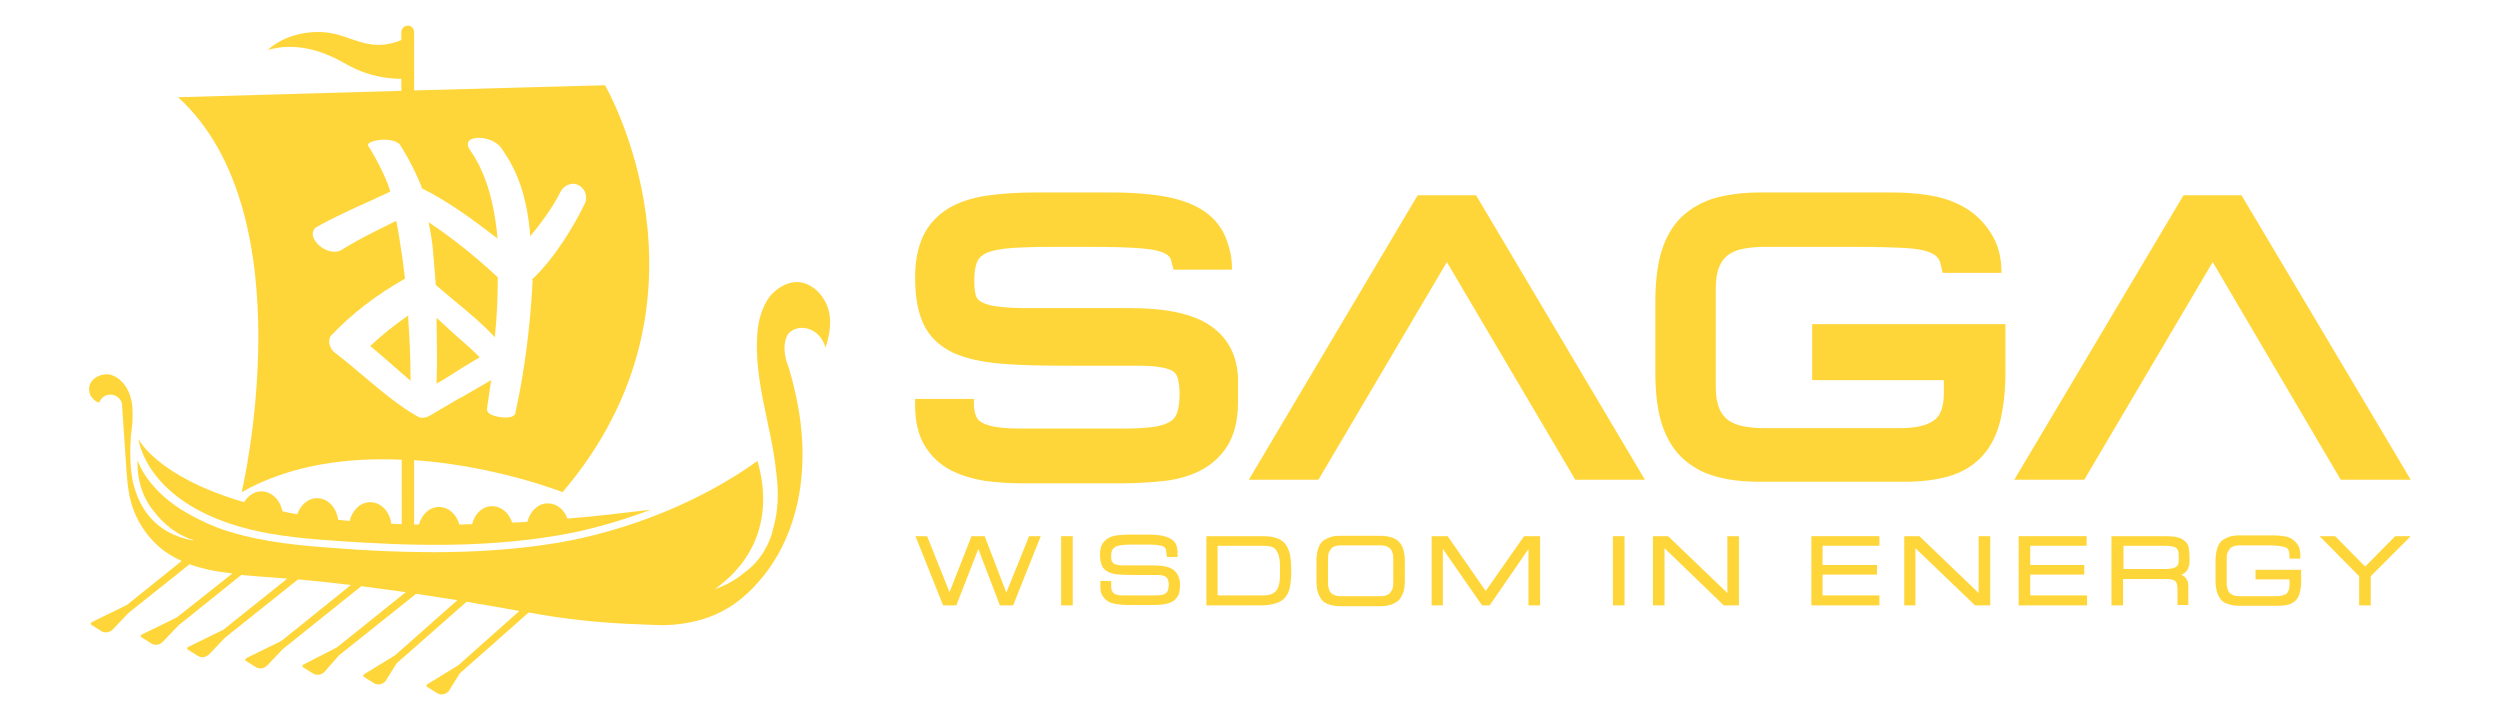 <?xml version="1.0" encoding="utf-8"?>
<!-- Generator: Adobe Illustrator 22.1.0, SVG Export Plug-In . SVG Version: 6.00 Build 0)  -->
<svg version="1.1" id="Layer_1" xmlns="http://www.w3.org/2000/svg" xmlns:xlink="http://www.w3.org/1999/xlink" x="0px" y="0px"
	 viewBox="0 0 624.8 180" style="enable-background:new 0 0 624.8 180;" xml:space="preserve">
<style type="text/css">
	.st0{fill:#FFD63A;}
</style>
<g>
	<g>
		<g>
			<path class="st0" d="M302.5,81.4c-4.4-3-11-4.4-20.3-4.4h-25.9c-3.2,0-5.8-0.2-7.7-0.5c-2-0.3-3.1-0.9-3.6-1.2
				c-0.6-0.4-0.9-0.8-1.1-1.4c-0.3-1-0.4-2.3-0.4-3.9c0-2.7,0.5-4.1,0.8-4.8c0.5-0.9,1.2-1.5,2.3-2c1.4-0.6,3.5-1,6-1.2
				c2.8-0.2,6.4-0.3,10.5-0.3h9.3c5.6,0,10,0.1,13.1,0.4c3.5,0.3,5.1,0.9,5.9,1.4c1,0.6,1.2,1.2,1.3,1.6c0.3,1.4,0.6,2.3,0.6,2.3
				h14.6c0-3.2-0.5-5.1-1.4-7.6c-1-2.7-2.8-5.1-5.4-6.9c-2.4-1.7-5.5-2.9-9.5-3.7c-3.7-0.7-8.4-1.1-14-1.1h-18.8
				c-4.7,0-8.8,0.3-12.3,0.8c-3.7,0.6-6.9,1.6-9.5,3.2c-2.8,1.7-4.9,4-6.3,6.9c-1.3,2.8-2,6.2-2,10.4c0,4.8,0.7,8.6,2.1,11.6
				c1.5,3.2,4.1,5.6,7.5,7.2c3.1,1.4,7.1,2.3,12,2.7c4.6,0.4,10.3,0.5,17,0.5h16.6c2.5,0,4.7,0.1,6.3,0.4c1.3,0.2,2.3,0.6,3,1
				c0.5,0.4,0.9,0.9,1.1,1.6c0.3,1,0.5,2.3,0.5,4c0,2-0.2,3.5-0.6,4.7c-0.3,0.9-0.8,1.6-1.5,2.1c-0.9,0.6-2.1,1.1-3.8,1.4
				c-1.9,0.3-4.4,0.5-7.3,0.5h-27.1c-2.5,0-4.6-0.2-6.2-0.5c-1.4-0.3-2.5-0.7-3.2-1.2c-0.6-0.4-1-0.9-1.2-1.5
				c-0.3-0.8-0.5-1.7-0.5-2.9v-1.3h-14.7v1.5c0,4.1,0.8,7.5,2.4,10.2c1.6,2.6,3.8,4.7,6.5,6.1c2.5,1.3,5.5,2.2,8.7,2.7
				c3,0.4,6.2,0.6,9.6,0.6h24.3c3.3,0,6.6-0.2,9.8-0.5c3.5-0.3,6.6-1.1,9.4-2.4c3-1.4,5.4-3.5,7.2-6.2c1.8-2.8,2.8-6.5,2.8-11.1
				v-4.2C309.7,89.6,307.2,84.6,302.5,81.4z"/>
			<path class="st0" d="M452.7,95h33.1v3.3c0,3.3-0.8,5.6-2.4,6.7c-1.9,1.4-4.8,2-8.5,2h-34.2c-1.9,0-3.6-0.2-5.2-0.5
				c-1.4-0.3-2.6-0.8-3.6-1.5c-0.9-0.7-1.7-1.6-2.2-2.9c-0.6-1.4-0.9-3.2-0.9-5.6V72.2c0-2.3,0.3-4.2,0.9-5.6
				c0.6-1.3,1.3-2.2,2.2-2.9c1-0.7,2.2-1.2,3.6-1.5c1.6-0.3,3.4-0.5,5.2-0.5h22.7c5.3,0,9.7,0.1,12.9,0.3c3.6,0.2,5.5,0.8,6.5,1.3
				s1.6,1.1,2,2c0.3,1,0.7,2.9,0.7,2.9h14.7c0-4.3-0.9-7.1-2.6-9.9c-1.7-2.7-3.9-4.9-6.7-6.5c-2.6-1.5-5.6-2.5-8.8-3
				c-3-0.5-6.1-0.7-9.2-0.7h-33c-4.7,0-8.8,0.6-12,1.6c-3.5,1.2-6.3,3-8.5,5.4c-2.1,2.4-3.6,5.4-4.5,8.9c-0.8,3.2-1.2,7.1-1.2,11.4
				v17.7c0,4.4,0.4,8.2,1.2,11.4c0.9,3.5,2.4,6.5,4.5,8.9c2.2,2.4,5,4.3,8.5,5.4c3.3,1.1,7.3,1.6,12,1.6H476c4.3,0,8.1-0.5,11.2-1.4
				c3.3-1,6.1-2.7,8.2-5c2.1-2.3,3.6-5.2,4.5-8.8c0.8-3.3,1.3-7.3,1.3-12V81h-48.3v14H452.7z"/>
			<polygon class="st0" points="354.3,48.8 312.1,119.9 329.5,119.9 361.6,65.5 393.7,119.9 411.1,119.9 368.9,48.8 			"/>
			<polygon class="st0" points="560.2,48.8 545.7,48.8 503.4,119.9 520.9,119.9 553,65.5 585,119.9 602.5,119.9 			"/>
		</g>
		<g>
			<polygon class="st0" points="251.5,148.1 246.1,134 242.8,134 237.3,148 231.7,134 228.8,134 235.7,151.3 239,151.3 244.5,137.2 
				249.9,151.3 253.2,151.3 260.1,134 257.2,134 			"/>
			<rect x="265.2" y="134" class="st0" width="2.9" height="17.3"/>
			<path class="st0" d="M293.1,142.3c-1-0.7-2.7-1-4.9-1h-6.7c-0.9,0-1.6,0-2.1-0.1s-0.9-0.2-1.1-0.4c-0.2-0.2-0.4-0.4-0.5-0.7
				s-0.1-0.7-0.1-1.2c0-0.6,0.1-1.1,0.3-1.5c0.2-0.3,0.5-0.6,0.9-0.8s1-0.3,1.7-0.4c0.7-0.1,1.7-0.1,2.7-0.1h2.4
				c1.5,0,2.6,0,3.4,0.1c0.8,0.1,1.4,0.2,1.7,0.4s0.5,0.4,0.6,0.8c0.1,0.4,0.1,0.9,0.2,1.5v0.3h2.7v-0.9c0-0.8-0.1-1.5-0.3-2
				c-0.2-0.6-0.6-1.1-1.2-1.5c-0.6-0.4-1.3-0.7-2.3-0.9c-0.9-0.2-2.1-0.3-3.5-0.3h-4.8c-1.2,0-2.2,0.1-3.1,0.2
				c-0.9,0.1-1.7,0.4-2.3,0.8c-0.6,0.4-1.1,0.9-1.4,1.5c-0.3,0.6-0.5,1.5-0.5,2.5c0,1.1,0.2,2.1,0.5,2.8s0.9,1.2,1.7,1.6
				c0.7,0.3,1.7,0.6,2.9,0.6c1.2,0.1,2.6,0.1,4.4,0.1h4.3c0.7,0,1.3,0,1.7,0.1s0.8,0.2,1,0.4s0.4,0.4,0.5,0.7s0.2,0.7,0.2,1.2
				c0,0.6-0.1,1-0.2,1.4c-0.1,0.3-0.3,0.6-0.6,0.8s-0.7,0.4-1.2,0.4c-0.5,0.1-1.2,0.1-2,0.1h-7c-0.7,0-1.3,0-1.7-0.1s-0.8-0.2-1-0.4
				s-0.4-0.4-0.5-0.6c-0.1-0.3-0.2-0.6-0.2-1v-1.5H275v1.5c0,1,0.2,1.7,0.6,2.3c0.4,0.6,0.9,1.1,1.5,1.4c0.6,0.3,1.3,0.5,2.1,0.6
				s1.6,0.2,2.4,0.2h6.3c0.8,0,1.7,0,2.5-0.1s1.6-0.3,2.3-0.6s1.2-0.8,1.6-1.4c0.4-0.6,0.6-1.5,0.6-2.6v-1.1
				C294.7,144.2,294.2,143,293.1,142.3z"/>
			<path class="st0" d="M321.1,135.8c-0.6-0.7-1.4-1.1-2.3-1.4c-0.9-0.3-2.1-0.4-3.5-0.4h-13.8v17.3h13.7c1.4,0,2.6-0.2,3.6-0.5
				s1.8-0.8,2.4-1.5c0.6-0.7,1-1.6,1.2-2.7c0.2-1.1,0.3-2.4,0.3-3.9c0-1.7-0.1-3-0.3-4.1C322.1,137.4,321.7,136.5,321.1,135.8z
				 M315.4,148.8h-11.1v-12.4h11.5c0.7,0,1.3,0.1,1.8,0.2c0.5,0.1,0.9,0.4,1.2,0.7c0.3,0.4,0.6,0.9,0.8,1.6c0.2,0.7,0.3,1.7,0.3,2.8
				v1.7c0,1.2-0.1,2.2-0.3,2.9s-0.5,1.2-0.9,1.6c-0.4,0.3-0.8,0.6-1.3,0.7C316.7,148.8,316.1,148.8,315.4,148.8z"/>
			<path class="st0" d="M349.7,135.5c-0.5-0.6-1.2-1-2-1.2c-0.8-0.3-1.8-0.4-2.9-0.4h-9.6c-1.2,0-2.2,0.1-2.9,0.4
				c-0.8,0.3-1.5,0.7-2,1.2c-0.5,0.6-0.8,1.3-1,2.1s-0.3,1.7-0.3,2.8v4.6c0,1.1,0.1,2,0.3,2.8s0.6,1.5,1,2.1c0.5,0.6,1.2,1,2,1.2
				c0.8,0.3,1.8,0.4,2.9,0.4h9.6c1.1,0,2.1-0.1,2.9-0.4c0.8-0.3,1.5-0.7,2-1.2c0.5-0.6,0.8-1.3,1.1-2.1c0.2-0.8,0.3-1.7,0.3-2.8
				v-4.6c0-1.1-0.1-2-0.3-2.8C350.6,136.7,350.2,136,349.7,135.5z M348.2,139.5v6.3c0,0.7-0.1,1.2-0.3,1.6c-0.2,0.4-0.4,0.7-0.7,1
				c-0.3,0.2-0.7,0.4-1.1,0.5c-0.5,0.1-0.9,0.1-1.5,0.1h-9.1c-0.5,0-1,0-1.5-0.1c-0.4-0.1-0.8-0.3-1.1-0.5s-0.6-0.6-0.7-1
				c-0.2-0.4-0.3-1-0.3-1.6v-6.3c0-0.7,0.1-1.2,0.3-1.6c0.2-0.4,0.4-0.7,0.7-1c0.3-0.2,0.7-0.4,1.1-0.5c0.5-0.1,0.9-0.1,1.5-0.1h9.1
				c0.5,0,1,0,1.5,0.1c0.4,0.1,0.8,0.3,1.1,0.5s0.6,0.6,0.7,1C348.1,138.3,348.2,138.8,348.2,139.5z"/>
			<polygon class="st0" points="371.3,147.7 361.8,134 357.8,134 357.8,151.3 360.6,151.3 360.6,137.2 370.4,151.3 372.3,151.3 
				382,137.2 382,151.3 384.9,151.3 384.9,134 380.9,134 			"/>
			<rect x="403.1" y="134" class="st0" width="2.9" height="17.3"/>
			<polygon class="st0" points="431.7,148.2 417,134.1 416.9,134 413.1,134 413.1,151.3 416,151.3 416,137 430.7,151.2 430.8,151.3 
				434.6,151.3 434.6,134 431.7,134 			"/>
			<polygon class="st0" points="455.5,143.6 469.1,143.6 469.1,141.2 455.5,141.2 455.5,136.4 469.7,136.4 469.7,134 452.7,134 
				452.7,151.3 469.7,151.3 469.7,148.8 455.5,148.8 			"/>
			<polygon class="st0" points="494.5,148.2 479.8,134.1 479.7,134 475.9,134 475.9,151.3 478.7,151.3 478.7,137 493.5,151.2 
				493.6,151.3 497.4,151.3 497.4,134 494.5,134 			"/>
			<polygon class="st0" points="507.4,143.6 520.9,143.6 520.9,141.2 507.4,141.2 507.4,136.4 521.5,136.4 521.5,134 504.5,134 
				504.5,151.3 521.6,151.3 521.6,148.8 507.4,148.8 			"/>
			<path class="st0" d="M546.1,135.3c-0.4-0.4-1-0.8-1.8-1s-1.8-0.3-3-0.3h-13.6v17.3h2.9v-6.6h10.7c0.5,0,0.9,0,1.3,0.1
				c0.4,0.1,0.7,0.2,0.9,0.3c0.2,0.2,0.4,0.4,0.5,0.7c0.1,0.4,0.2,0.8,0.2,1.4v4h2.7v-4.6c0-0.4,0-0.8-0.1-1.1
				c-0.1-0.4-0.3-0.7-0.5-1s-0.6-0.6-1-0.8c-0.1-0.1-0.2-0.1-0.3-0.1c0,0,0,0,0.1,0c0.4-0.1,0.8-0.3,1.1-0.6s0.6-0.6,0.7-1.1
				c0.2-0.4,0.3-1,0.3-1.6V139c0-0.8-0.1-1.5-0.2-2.1C546.9,136.2,546.6,135.7,546.1,135.3z M530.6,136.4h10c0.8,0,1.5,0,2,0.1
				s0.9,0.2,1.2,0.4s0.4,0.4,0.5,0.6c0.1,0.3,0.2,0.6,0.2,1.1v1.5c0,0.8-0.2,1.3-0.7,1.6s-1.4,0.5-2.6,0.5h-10.5v-5.8H530.6z"/>
			<path class="st0" d="M563.7,144.8h8.5v1.4c0,1-0.3,1.8-0.8,2.2c-0.6,0.4-1.4,0.6-2.5,0.6h-8.8c-0.5,0-1,0-1.5-0.1
				c-0.4-0.1-0.8-0.3-1.1-0.5s-0.6-0.6-0.7-1c-0.2-0.4-0.3-1-0.3-1.6v-6.3c0-0.7,0.1-1.2,0.3-1.6c0.2-0.4,0.4-0.7,0.7-1
				c0.3-0.2,0.7-0.4,1.1-0.5c0.5-0.1,0.9-0.1,1.5-0.1h5.8c1.4,0,2.5,0,3.4,0.1c0.8,0.1,1.4,0.2,1.9,0.4c0.4,0.2,0.7,0.5,0.8,0.8
				c0.1,0.4,0.2,1,0.2,1.7v0.3h2.7v-0.9c0-1-0.2-1.9-0.6-2.5c-0.4-0.6-0.9-1.1-1.5-1.5s-1.3-0.6-2.1-0.7c-0.7-0.1-1.5-0.2-2.3-0.2
				h-8.5c-1.2,0-2.2,0.1-2.9,0.4c-0.8,0.3-1.5,0.7-2,1.2c-0.5,0.6-0.8,1.3-1,2.1s-0.3,1.7-0.3,2.8v4.6c0,1.1,0.1,2,0.3,2.8
				s0.6,1.5,1,2.1c0.5,0.6,1.2,1,2,1.2c0.8,0.3,1.8,0.4,2.9,0.4h9.3c1.1,0,2-0.1,2.7-0.3c0.8-0.2,1.4-0.6,1.9-1.1s0.8-1.2,1-2
				s0.3-1.8,0.3-3v-2.6h-11.4L563.7,144.8L563.7,144.8z"/>
			<polygon class="st0" points="598.6,134 591.1,141.6 583.6,134 579.7,134 589.6,144 589.6,151.3 592.5,151.3 592.5,144 602.5,134 
							"/>
		</g>
	</g>
	<g>
		<path class="st0" d="M34.3,109.7L34.3,109.7L34.3,109.7C34.4,109.7,34.3,109.7,34.3,109.7z"/>
		<path class="st0" d="M207.2,78c-0.9-4.1-4.3-7.4-7.8-7.5c-2.8-0.1-5.9,1.7-7.7,4.6c-1.5,2.5-2.4,5.6-2.5,9.7
			c-0.3,6.7,1.1,13.5,2.5,20.1l0.2,1c0.9,4.1,1.7,8.2,2.1,12.2l0,0c0.7,5.3,0.4,9.7-0.6,13.3c-0.2,0.7-0.3,1.4-0.5,2
			c-1.6,5-4.4,7.9-6.6,9.5c-3.9,3.3-7.6,4.3-7.6,4.3c14.6-10.5,12.7-25,10.6-32c-13.7,9.9-32.2,17.5-50.2,20.5
			c-10.4,1.7-20.8,2.3-30.7,2.3c-8.5,0-16.7-0.4-24.3-1c-8.6-0.6-17.8-1.4-26.7-4.1c-4-1.2-8.3-3.2-12.2-5.6
			c-9.1-5.9-10.8-12.3-10.8-12.3c-0.1,1.4,0,2.7,0.2,4c0,0,0.2,1.2,0.4,1.9c0.7,2.7,1.9,5,3.4,6.8c2.5,3.4,6,6,9.9,7.3v0.1
			c-9.7-1.8-13.6-8.3-15.1-14.7c-0.8-3.8-0.7-8.3-0.5-11.4c0.1-0.8,0.2-1.6,0.3-2.4c0-0.4,0.1-0.9,0.1-1.4l0,0l0,0
			c0.1-2,0.1-4.3-0.6-6.4c-0.9-2.6-2.7-4.5-4.7-5.1c-2.2-0.6-4.8,0.6-5.4,2.6c-0.3,1-0.1,2.3,0.7,3.2c0.5,0.6,1.1,1,1.7,1.1
			c0.3-0.8,0.9-1.5,1.8-1.8c1.1-0.4,2.3-0.1,3.1,0.7l0.1,0.1c0.4,0.4,0.7,1,0.7,1.6l1,14.8c0.2,3.1,0.4,6.3,1.2,9.3
			c1.3,5,4.5,9.6,8.5,12.5c1.3,0.9,2.7,1.7,4.2,2.4l-13.7,11l-8.8,4.3c-0.3,0.2-0.3,0.6,0,0.7l2.4,1.5c0.9,0.6,2.1,0.4,2.9-0.4
			l3.9-4.1L47.4,141c1.5,0.6,3.1,1,4.8,1.4c1.9,0.4,3.9,0.7,5.9,0.9l-13.9,11l-8.8,4.3c-0.3,0.2-0.3,0.6,0,0.7l2.4,1.5
			c0.9,0.6,2.1,0.4,2.9-0.4l3.9-4.1l15.7-12.6c1.2,0.1,2.3,0.2,3.5,0.3c2.7,0.2,5.4,0.4,8,0.6l-16,12.8l-8.8,4.3
			c-0.3,0.2-0.3,0.6,0,0.7l2.4,1.5c0.9,0.6,2.1,0.4,2.9-0.4l3.9-4.1l18.3-14.6c4.5,0.4,8.8,0.9,13.2,1.4l-17.4,14l-8.8,4.3
			c-0.3,0.2-0.3,0.6,0,0.7l2.4,1.5c0.9,0.6,2.1,0.4,2.9-0.4l3.9-4.1l19.6-15.7c3.7,0.5,7.4,1,11.1,1.5l-17.2,13.8l-8.4,4.3
			c-0.3,0.2-0.3,0.6,0,0.7l2.4,1.5c0.9,0.6,2.1,0.4,2.9-0.4l3.6-4.1l19.3-15.4c3.4,0.5,6.8,1.1,10.3,1.6l-15.6,13.8l-7.7,4.7
			c-0.3,0.2-0.3,0.6,0,0.7l2.4,1.5c0.9,0.6,2.1,0.4,2.9-0.4l2.8-4.5l17.5-15.4c4.3,0.7,8.7,1.5,13.2,2.3l-15.3,13.6l-7.7,4.7
			c-0.3,0.2-0.3,0.6,0,0.7l2.4,1.5c0.9,0.6,2.1,0.4,2.9-0.4l2.8-4.5l17.2-15.2c0.1,0,0.2,0,0.2,0c8,1.5,16.1,2.4,24.2,2.8l7.3,0.3
			c3.9,0.2,7.9-0.3,11.7-1.4c6.1-1.9,10.7-5.2,15.1-10.6c5.6-6.8,9.1-16.1,9.8-26.2c0.6-8.2-0.5-16.9-3.3-26.2l0,0
			c0-0.1,0-0.1-0.1-0.2c-0.2-0.5-0.3-1-0.5-1.5c-1.2-4.5,0.4-6.6,0.7-6.9c0,0,0,0,0.1-0.1c2.3-2,5.6-1.2,7.4,0.8
			c0.7,0.8,1.3,1.8,1.6,3C207.1,84.5,207.9,81.1,207.2,78z"/>
	</g>
	<g>
		<path class="st0" d="M114.1,84c-1.5-1.4-3.1-2.8-4.7-4.3l-0.3-0.3v1.3c0.1,4.9,0.2,10.5,0,14.8v0.4l0.3-0.2
			c1.6-0.9,2.5-1.5,3.8-2.3c1.4-0.9,3.1-2,6.5-4l0.2-0.1l-0.2-0.2C117.9,87.3,116.1,85.7,114.1,84z"/>
		<path class="st0" d="M102.1,78.8l-0.3,0.2c-3.3,2.3-6.3,4.7-9.1,7.3l-0.2,0.2l0.2,0.1c2,1.7,4,3.4,5.9,5.1
			c1.3,1.1,2.5,2.2,3.7,3.2l0.3,0.3v-0.4c0-4.9-0.2-10.1-0.6-15.5L102.1,78.8z"/>
		<path class="st0" d="M108.3,63.6c0,0.4,0.1,0.9,0.1,1.3c0.2,1.9,0.3,4,0.5,6.2v0.1l0.1,0.1c1.8,1.5,3.5,3,5.1,4.3
			c3.3,2.7,6.4,5.3,9.3,8.4l0.3,0.3v-0.4c0.5-5,0.7-9,0.7-14.5v-0.1l-0.1-0.1c-5.5-5.1-11.1-9.6-16.8-13.4l-0.4-0.3l0.1,0.5
			C107.7,58.4,108.1,60.9,108.3,63.6z"/>
		<path class="st0" d="M141.8,129.6c-0.8-2.3-2.7-3.8-4.9-3.8c-2.4,0-4.4,1.9-5.1,4.6c-1.3,0.1-2.6,0.2-3.8,0.2
			c-0.8-2.4-2.7-4.1-5-4.1c-2.4,0-4.4,1.9-5,4.5c-1.1,0-2.1,0.1-3.2,0.1c-0.7-2.6-2.7-4.4-5.1-4.4s-4.3,1.9-5,4.4
			c-0.4,0-0.8,0-1.2,0V115c20.4,1.4,37.1,8,37.1,8c41.5-48.7,10.6-101.7,10.6-101.7l-47.7,1.3V8.1c0-1-0.7-1.7-1.6-1.7
			s-1.6,0.8-1.6,1.7V10c-2.5,1.1-5.4,1.5-8.1,1c-2.9-0.5-5.5-1.8-8.4-2.5c-5.9-1.4-12.8,0.2-16.9,4c5.4-1.6,11.1-0.6,16.1,1.7
			c2,0.9,3.8,2.1,5.8,3c3.4,1.6,7.6,2.5,11.5,2.5v3l-55.8,1.6C76.8,53.7,60.4,123,60.4,123c12.4-7,26.8-8.7,40-8.1V131
			c-0.9,0-1.7-0.1-2.6-0.1c-0.4-3.1-2.6-5.4-5.3-5.4c-2.4,0-4.5,2-5.1,4.7c-1-0.1-1.9-0.2-2.9-0.3c-0.4-3.1-2.6-5.4-5.3-5.4
			c-2.2,0-4.1,1.7-4.9,4c-1.3-0.2-2.5-0.4-3.7-0.7c-0.6-2.9-2.7-5-5.3-5c-1.8,0-3.3,1.1-4.3,2.7c-21.9-6.4-26.4-15.8-26.4-15.8
			s1.7,16.1,27.8,22.6c7.4,1.8,14.9,2.4,22,2.9c16.2,1.1,35.3,1.9,54.5-1.3c8-1.3,16-3.6,23.7-6.5
			C155.1,128.3,148.2,129.1,141.8,129.6z M90.5,93.7c-2.2-1.9-4.5-3.8-7-5.7c-0.6-0.5-1-1.3-1.2-2.2c-0.1-0.9,0.1-1.7,0.6-2.1
			c5.1-5.3,10.7-9.7,18.2-14l0.1-0.1v-0.1c-0.2-1.6-0.4-3.2-0.6-4.8c-0.1-0.4-0.1-0.8-0.2-1.3c-0.4-2.8-0.8-5.4-1.3-7.9L99,55.2
			l-0.2,0.1c-3.6,1.8-6.7,3.3-9.6,4.9c-0.1,0-0.1,0.1-0.2,0.1c0,0-0.1,0-0.1,0.1c-1.3,0.7-2.5,1.4-3.6,2.1c-1.5,0.9-4,0.3-5.7-1.3
			c-1-1-1.6-2.1-1.4-3.1c0.1-0.6,0.4-1.1,1-1.4c4.4-2.5,9.2-4.6,13.8-6.7c1.4-0.7,2.9-1.3,4.3-2l0.2-0.1v-0.2
			c-1-3.5-4.1-9.2-5.4-11.1c-0.1-0.2-0.2-0.4-0.1-0.5c0.2-0.5,1.2-0.9,2.7-1.1c2.2-0.3,4.5,0.2,5.2,1.1c1.6,2.3,4.7,8.2,5.8,11.6
			l-0.2-0.6c6.1,3,12.5,7.6,18.4,12.2l0.4,0.3v-0.5c-0.9-9.4-3.2-16.5-6.9-21.7c-0.5-0.7-0.6-1.3-0.4-1.8c0.2-0.6,0.9-1,1.9-1.1
			c2-0.3,5,0.6,6.3,2.4c4.3,5.9,6.5,12.6,7.3,21.7v0.5l0.3-0.4c1.8-2.2,5.2-6.5,7.3-10.8c0.4-0.8,1.2-1.5,2.1-1.8s1.8-0.2,2.6,0.3
			c1.5,0.9,2.1,2.8,1.4,4.4c-2.7,5.6-7.7,13.9-13.1,18.9l-0.1,0.1l0.1,0.2v0.1c-0.5,11.6-2.3,23.7-3.7,30.2c-0.2,1.2-0.5,2.2-0.6,3
			c-0.2,0.8-1.5,1.2-3.4,1c-1.2-0.1-2.9-0.6-3.4-1.2c-0.2-0.3-0.3-0.6-0.3-0.9l0.6-4.1c0-0.1,0.1-0.7,0.2-1.3
			c0.1-0.6,0.2-1.3,0.2-1.4l0.1-0.4l-0.4,0.2c-7.2,4.2-7.2,4.2-7.3,4.2c-0.1,0-0.2,0.1-7.7,4.5c-1.1,0.6-2.2,0.7-3,0.2
			C99.9,101.6,95.5,97.9,90.5,93.7z"/>
	</g>
</g>
</svg>
